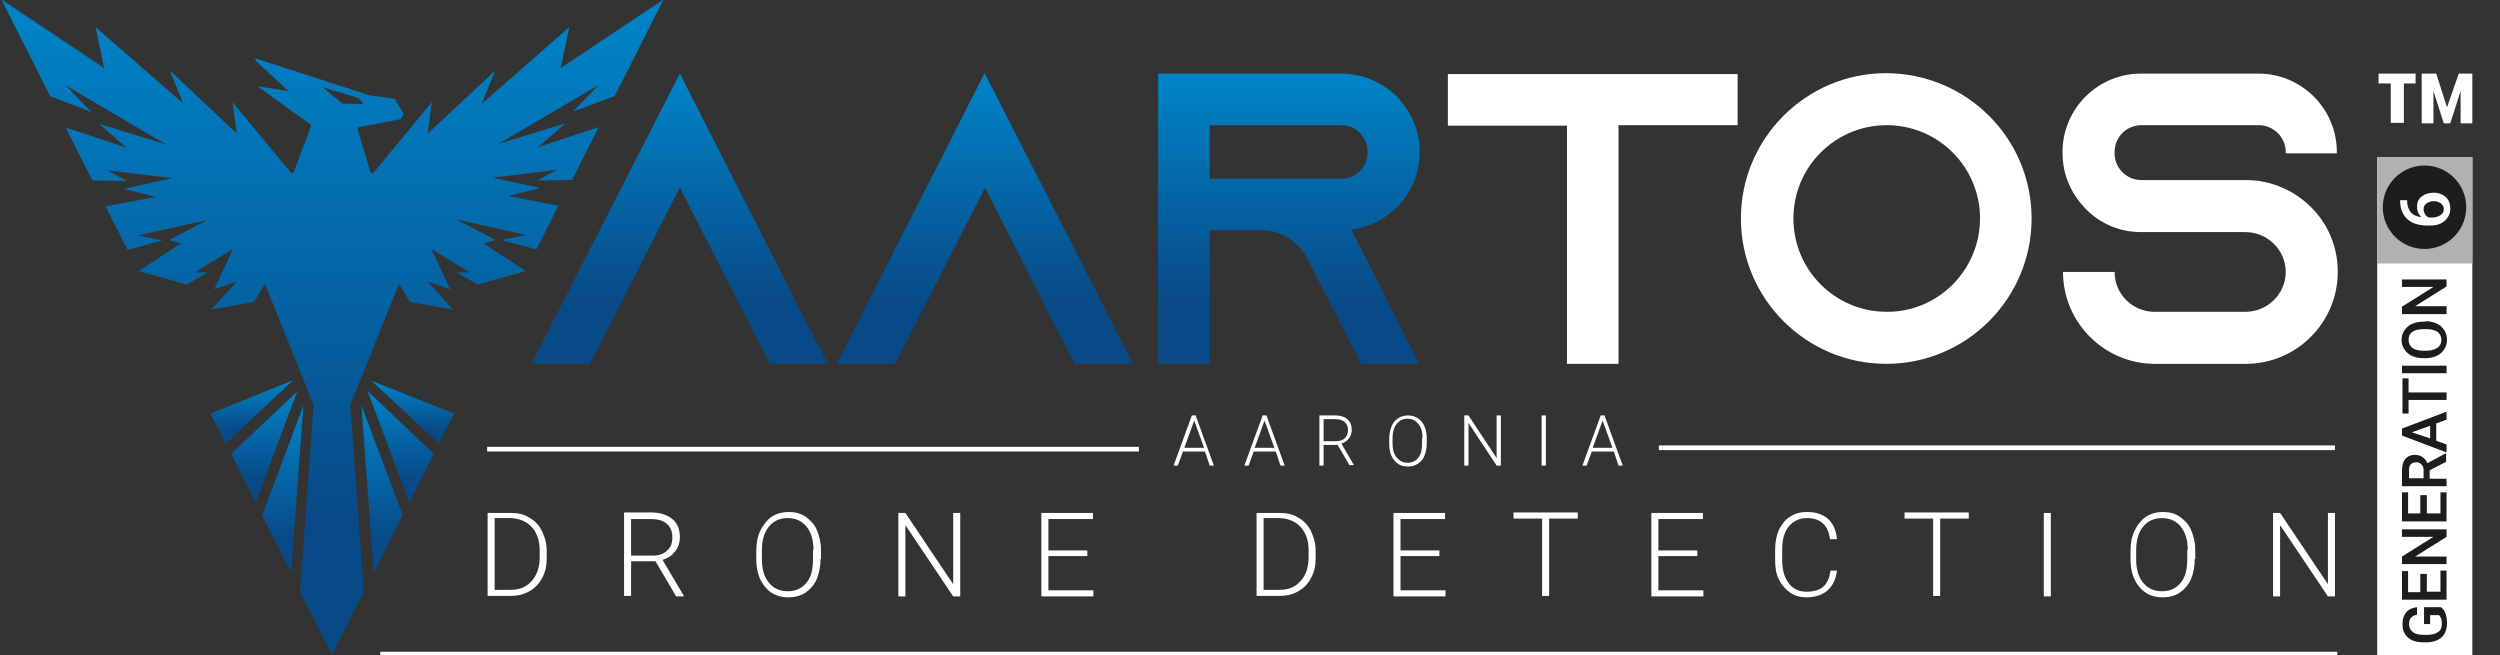 <?xml version="1.0" encoding="utf-8"?>
<!-- Generator: Adobe Illustrator 23.0.6, SVG Export Plug-In . SVG Version: 6.00 Build 0)  -->
<svg version="1.1" id="Ebene_1" xmlns="http://www.w3.org/2000/svg" xmlns:xlink="http://www.w3.org/1999/xlink" x="0px" y="0px"
	 viewBox="0 0 533.2 139.8" style="enable-background:new 0 0 533.2 139.8;" xml:space="preserve">
<rect x="0" y="0" width="533.2" height="139.8" fill="#333333" stroke="none"/>
<style type="text/css">
	.st0{fill:#FFFFFF;}
	.st1{fill:url(#SVGID_1_);}
	.st2{fill:url(#SVGID_2_);}
	.st3{fill:url(#SVGID_3_);}
	.st4{fill:url(#SVGID_4_);}
	.st5{fill:url(#SVGID_5_);}
	.st6{fill:url(#SVGID_6_);}
	.st7{fill:url(#SVGID_7_);}
	.st8{fill:url(#SVGID_8_);}
	.st9{fill:url(#SVGID_9_);}
	.st10{fill:url(#SVGID_10_);}
	.st11{fill:#1D1D1B;}
	.st12{fill:#B1B1B1;}
</style>
<title>AARTOS_Logo_for_black_bg</title>
<g>
	<rect x="81.1" y="139" class="st0" width="417.4" height="1"/>
	<g>
		<linearGradient id="SVGID_1_" gradientUnits="userSpaceOnUse" x1="145.016" y1="15.66" x2="145.016" y2="77.605">
			<stop  offset="0" style="stop-color:#0085C8"/>
			<stop  offset="0.8" style="stop-color:#084987"/>
		</linearGradient>
		<path class="st1" d="M176.6,77.6h-12.4l-5.7-11.1L145,40l-13.5,26.5l-5.7,11.1h-12.4l5.6-11.1L145,15.7l25.9,50.9L176.6,77.6z"/>
		<linearGradient id="SVGID_2_" gradientUnits="userSpaceOnUse" x1="210.055" y1="15.66" x2="210.055" y2="77.605">
			<stop  offset="0" style="stop-color:#0085C8"/>
			<stop  offset="0.8" style="stop-color:#084987"/>
		</linearGradient>
		<path class="st2" d="M241.6,77.6h-12.4l-5.7-11.1L210.1,40l-13.5,26.5l-5.7,11.1h-12.4l5.6-11.1l25.9-50.9L236,66.5L241.6,77.6z"
			/>
		<linearGradient id="SVGID_3_" gradientUnits="userSpaceOnUse" x1="274.874" y1="15.66" x2="274.874" y2="77.605">
			<stop  offset="0" style="stop-color:#0085C8"/>
			<stop  offset="0.8" style="stop-color:#084987"/>
		</linearGradient>
		<path class="st3" d="M297.1,66.5l5.6,11.1h-12.4l-5.7-11.1l-5.9-11.6l-0.3-0.5c-1.9-3.2-5.4-5.3-9.4-5.3h-11v28.5h-11V15.7h39.1
			c4.6,0,8.8,1.9,11.8,4.9c3,3.1,4.9,7.2,4.9,11.8c0,6.8-4,12.6-9.8,15.2c-1.5,0.7-3.1,1.2-4.8,1.4c0,0,0,0,0,0L297.1,66.5z
			 M286.1,38.1c0.8,0,1.6-0.1,2.3-0.5c2.1-0.9,3.3-2.9,3.3-5.2c0-2-1.1-3.4-1.7-4.1c-0.7-0.7-2-1.6-4-1.6h-28v11.4H286.1z"/>
		<path class="st0" d="M370.6,15.7v11h-25.4v50.9h-11V26.8h-25.4v-11H370.6z"/>
		<path class="st0" d="M433.3,46.6c0,17.1-13.9,31-31,31c-17.1,0-31-13.9-31-31s13.9-31,31-31C419.5,15.7,433.3,29.5,433.3,46.6z
			 M422.3,46.6c0-11-8.9-19.9-19.9-19.9c-11,0-19.9,8.9-19.9,19.9s8.9,19.9,19.9,19.9C413.3,66.6,422.3,57.6,422.3,46.6z"/>
		<path class="st0" d="M487.5,32.7v-0.3c0-3.1-2.6-5.7-5.7-5.7h-25.1c-3.1,0-5.7,2.5-5.7,5.7v0.3c0,3.1,2.5,5.7,5.7,5.7h22.3
			c5.7,0,10.9,2.5,14.5,6.4c0.3,0.3,0.5,0.6,0.7,0.8c2.8,3.4,4.4,7.7,4.4,12.4c0,10.8-8.8,19.6-19.6,19.6h-19.4
			c-10.8,0-19.6-8.8-19.6-19.6h11c0,4.7,3.8,8.5,8.5,8.5h19.4c4.7,0,8.6-3.8,8.6-8.5c0-4.7-3.9-8.5-8.6-8.5h-22.3
			c-4.5,0-8.6-1.8-11.5-4.7c-0.8-0.8-1.5-1.6-2.2-2.6c-1.9-2.7-3-6-3-9.5v-0.3c0-9.2,7.5-16.7,16.7-16.7h25.1
			c9.2,0,16.7,7.5,16.7,16.7v0.3H487.5z"/>
		<g>
			<path class="st0" d="M104,127.2v-17.8h5c1.5,0,2.8,0.3,3.9,1c1.2,0.7,2.1,1.6,2.7,2.9c0.6,1.2,1,2.6,1,4.2v1.6c0,1.6-0.3,3-1,4.2
				c-0.6,1.2-1.6,2.2-2.7,2.8c-1.2,0.7-2.5,1-4,1H104z M105.5,110.6v15.2h3.4c1.9,0,3.4-0.6,4.5-1.9c1.1-1.2,1.7-2.9,1.7-5v-1.6
				c0-2-0.6-3.7-1.7-4.9c-1.1-1.2-2.6-1.8-4.4-1.9H105.5z"/>
			<path class="st0" d="M139.8,119.7h-5.2v7.4h-1.5v-17.8h5.8c1.9,0,3.4,0.5,4.5,1.4c1.1,0.9,1.6,2.2,1.6,3.9c0,1.1-0.3,2.1-1,3
				c-0.7,0.9-1.6,1.5-2.7,1.8l4.5,7.6v0.2h-1.6L139.8,119.7z M134.7,118.5h4.6c1.3,0,2.3-0.4,3-1.1c0.8-0.7,1.1-1.6,1.1-2.8
				c0-1.3-0.4-2.2-1.2-2.9c-0.8-0.7-1.9-1-3.4-1h-4.2V118.5z"/>
			<path class="st0" d="M175,119.2c0,1.6-0.3,3.1-0.8,4.3s-1.4,2.2-2.4,2.9c-1.1,0.7-2.3,1-3.6,1c-2.1,0-3.8-0.7-5-2.2
				c-1.3-1.5-1.9-3.5-1.9-6v-1.8c0-1.6,0.3-3.1,0.9-4.3c0.6-1.2,1.4-2.2,2.4-2.9c1.1-0.7,2.3-1,3.6-1c1.4,0,2.6,0.3,3.6,1
				c1,0.7,1.9,1.6,2.4,2.8s0.9,2.6,0.9,4.2V119.2z M173.5,117.3c0-2.1-0.5-3.8-1.5-5c-1-1.2-2.3-1.8-4-1.8c-1.7,0-3,0.6-4,1.8
				s-1.5,2.9-1.5,5.1v1.9c0,2.1,0.5,3.8,1.5,5c1,1.2,2.3,1.8,4,1.8c1.7,0,3-0.6,4-1.8s1.4-2.9,1.4-5.1V117.3z"/>
			<path class="st0" d="M204.8,127.2h-1.5l-10.2-15.2v15.2h-1.5v-17.8h1.5l10.2,15.2v-15.2h1.5V127.2z"/>
			<path class="st0" d="M231.9,118.6h-8.3v7.3h9.6v1.3h-11.1v-17.8h11v1.3h-9.5v6.7h8.3V118.6z"/>
			<path class="st0" d="M268,127.2v-17.8h5c1.5,0,2.8,0.3,3.9,1c1.2,0.7,2.1,1.6,2.7,2.9c0.6,1.2,1,2.6,1,4.2v1.6c0,1.6-0.3,3-1,4.2
				c-0.6,1.2-1.6,2.2-2.7,2.8c-1.2,0.7-2.5,1-4,1H268z M269.5,110.6v15.2h3.4c1.9,0,3.4-0.6,4.5-1.9c1.1-1.2,1.7-2.9,1.7-5v-1.6
				c0-2-0.6-3.7-1.7-4.9c-1.1-1.2-2.6-1.8-4.4-1.9H269.5z"/>
			<path class="st0" d="M307,118.6h-8.3v7.3h9.6v1.3h-11.1v-17.8h11v1.3h-9.5v6.7h8.3V118.6z"/>
			<path class="st0" d="M336.5,110.6h-6.1v16.5h-1.5v-16.5h-6.1v-1.3h13.7V110.6z"/>
			<path class="st0" d="M362,118.6h-8.3v7.3h9.6v1.3h-11.1v-17.8h11v1.3h-9.5v6.7h8.3V118.6z"/>
			<path class="st0" d="M391.8,121.6c-0.2,1.9-0.9,3.3-2,4.3c-1.1,1-2.7,1.5-4.5,1.5c-1.3,0-2.5-0.3-3.5-1c-1-0.7-1.8-1.6-2.4-2.8
				c-0.6-1.2-0.8-2.6-0.8-4.1v-2.3c0-1.6,0.3-3,0.8-4.2c0.6-1.2,1.4-2.2,2.4-2.8c1-0.7,2.2-1,3.6-1c1.9,0,3.4,0.5,4.5,1.5
				c1.1,1,1.7,2.4,1.9,4.3h-1.5c-0.4-3-2-4.5-4.9-4.5c-1.6,0-2.9,0.6-3.9,1.8c-1,1.2-1.4,2.9-1.4,5v2.2c0,2.1,0.5,3.7,1.4,4.9
				s2.2,1.8,3.8,1.8c1.6,0,2.8-0.4,3.6-1.1s1.3-1.9,1.5-3.4H391.8z"/>
			<path class="st0" d="M419.9,110.6h-6.1v16.5h-1.5v-16.5h-6.1v-1.3h13.7V110.6z"/>
			<path class="st0" d="M437.4,127.2h-1.5v-17.8h1.5V127.2z"/>
			<path class="st0" d="M468.1,119.2c0,1.6-0.3,3.1-0.8,4.3s-1.4,2.2-2.4,2.9c-1.1,0.7-2.3,1-3.6,1c-2.1,0-3.8-0.7-5-2.2
				c-1.3-1.5-1.9-3.5-1.9-6v-1.8c0-1.6,0.3-3.1,0.9-4.3c0.6-1.2,1.4-2.2,2.4-2.9c1.1-0.7,2.3-1,3.6-1c1.4,0,2.6,0.3,3.6,1
				c1,0.7,1.9,1.6,2.4,2.8s0.9,2.6,0.9,4.2V119.2z M466.6,117.3c0-2.1-0.5-3.8-1.5-5c-1-1.2-2.3-1.8-4-1.8c-1.7,0-3,0.6-4,1.8
				s-1.5,2.9-1.5,5.1v1.9c0,2.1,0.5,3.8,1.5,5c1,1.2,2.3,1.8,4,1.8c1.7,0,3-0.6,4-1.8s1.4-2.9,1.4-5.1V117.3z"/>
			<path class="st0" d="M498,127.2h-1.5l-10.2-15.2v15.2h-1.5v-17.8h1.5l10.2,15.2v-15.2h1.5V127.2z"/>
		</g>
		<rect x="353.8" y="95" class="st0" width="144.2" height="1"/>
		<rect x="103.9" y="95.3" class="st0" width="139" height="1"/>
		<g>
			<path class="st0" d="M257,96.3h-4.7l-1.1,3h-0.9l3.9-10.7h0.8l3.9,10.7h-0.9L257,96.3z M252.6,95.5h4.2l-2.1-5.8L252.6,95.5z"/>
			<path class="st0" d="M272.1,96.3h-4.7l-1.1,3h-0.9l3.9-10.7h0.8l3.9,10.7h-0.9L272.1,96.3z M267.6,95.5h4.2l-2.1-5.8L267.6,95.5z
				"/>
			<path class="st0" d="M285.3,94.9h-3v4.4h-0.9V88.6h3.4c1.1,0,2,0.3,2.6,0.8c0.6,0.6,0.9,1.3,0.9,2.3c0,0.7-0.2,1.3-0.6,1.8
				s-0.9,0.9-1.6,1.1l2.6,4.5v0.1h-0.9L285.3,94.9z M282.3,94.1h2.7c0.7,0,1.3-0.2,1.8-0.6c0.4-0.4,0.7-1,0.7-1.7
				c0-0.8-0.2-1.3-0.7-1.8c-0.5-0.4-1.1-0.6-2-0.6h-2.5V94.1z"/>
			<path class="st0" d="M304.3,94.6c0,1-0.2,1.8-0.5,2.6s-0.8,1.3-1.4,1.7c-0.6,0.4-1.3,0.6-2.1,0.6c-1.2,0-2.2-0.4-2.9-1.3
				c-0.8-0.9-1.1-2.1-1.1-3.6v-1.1c0-1,0.2-1.8,0.5-2.6c0.3-0.8,0.8-1.3,1.4-1.7c0.6-0.4,1.3-0.6,2.1-0.6s1.5,0.2,2.1,0.6
				c0.6,0.4,1.1,1,1.4,1.7s0.5,1.6,0.5,2.5V94.6z M303.4,93.4c0-1.3-0.3-2.3-0.9-3s-1.3-1.1-2.3-1.1c-1,0-1.7,0.4-2.3,1.1
				c-0.6,0.7-0.9,1.8-0.9,3.1v1.1c0,1.3,0.3,2.3,0.9,3c0.6,0.7,1.3,1.1,2.3,1.1c1,0,1.8-0.4,2.3-1.1c0.6-0.7,0.8-1.7,0.8-3.1V93.4z"
				/>
			<path class="st0" d="M320.1,99.3h-0.9l-6-9.1v9.1h-0.9V88.6h0.9l6,9.1v-9.1h0.9V99.3z"/>
			<path class="st0" d="M329.7,99.3h-0.9V88.6h0.9V99.3z"/>
			<path class="st0" d="M344.2,96.3h-4.7l-1.1,3h-0.9l3.9-10.7h0.8l3.9,10.7h-0.9L344.2,96.3z M339.7,95.5h4.2l-2.1-5.8L339.7,95.5z
				"/>
		</g>
		<g>
			<linearGradient id="SVGID_4_" gradientUnits="userSpaceOnUse" x1="70.879" y1="-8.188552e-02" x2="70.879" y2="139.743">
				<stop  offset="0" style="stop-color:#0085C8"/>
				<stop  offset="0.8" style="stop-color:#084987"/>
			</linearGradient>
			<path class="st4" d="M131.1,20.5l10.4-20.6l-21.9,14.6l1.8-8.7l-18.7,16.4l2.9-7.1L91.2,28.5l0.9-6.7l-12.4,15l0,0h0
				c-0.1,0.1-0.2,0.1-0.3,0.1c-0.2,0-0.5-0.2-0.5-0.4c0,0,0,0,0-0.1h0c0,0-2.7-9.2-2.7-9.2l9.3-1.8l0.6-1.1l-1.6-2.7
				c-0.1-0.2-0.2-0.4-0.4-0.5C84,21.1,83.8,21,83.7,21v0l-5-0.7l-24.4-7.9l0.4,0.7l6.9,6.4l-6.5-1.1l0.1,0.2l11.2,8.1
				c0,0-3.3,8.9-3.8,10.1c-0.1,0-0.2,0.1-0.3,0.1c-0.1,0-0.3,0-0.3-0.1h0l0,0l-12.4-15l0.9,6.7L36.2,15l2.9,7.1L20.4,5.8l1.8,8.7
				L0.3-0.1l10.4,20.6l8.8,3.4l-5.5-5.7l21.4,12.6l-14.3-4.4l5.9,5.1l-13-4.3l5.7,11.3l7.4,0.1l-4.3-2.3l13.9,1.7l-10.3,2.3l6.9,1.7
				L22.5,44l4.7,9.3l7.4-2l-5.2-1.1l14.9-3.3L36,51.2l2.6,0.7l-9,5.9l10.2,2.9l4.5-2.6h-2.8l8.2-5l-4,8.6l4.9-1.7L45,66l9.2-1.6
				l2.3-3.9l10.4,25.9L64,126.2l6.8,13.5l0,0l0,0l0,0l0,0l6.8-13.5l-2.9-39.8l10.4-25.9l2.3,3.9l9.2,1.6l-5.5-6l4.9,1.7l-4-8.6
				l8.2,5h-2.8l4.5,2.6l10.2-2.9l-9-5.9l2.6-0.7l-8.4-4.4l14.9,3.3l-5.2,1.1l7.4,2l4.7-9.3l-10.8-2.1l6.9-1.7L105,37.9l13.9-1.7
				l-4.3,2.3l7.4-0.1l5.7-11.3l-13,4.3l5.9-5.1l-14.3,4.4l21.4-12.6l-5.5,5.7L131.1,20.5z M76.5,20.9l1,1.3L73,22.1l-4.2-3.5
				L76.5,20.9z"/>
			<linearGradient id="SVGID_5_" gradientUnits="userSpaceOnUse" x1="81.502" y1="86.557" x2="81.502" y2="122.232">
				<stop  offset="0" style="stop-color:#0085C8"/>
				<stop  offset="0.8" style="stop-color:#084987"/>
			</linearGradient>
			<path class="st5" d="M79.7,122.2c0-0.1,6.2-12.3,6.2-12.3l-8.8-23.4L79.7,122.2z"/>
			<linearGradient id="SVGID_6_" gradientUnits="userSpaceOnUse" x1="85.434" y1="83.446" x2="85.434" y2="107.19">
				<stop  offset="0" style="stop-color:#0085C8"/>
				<stop  offset="0.8" style="stop-color:#084987"/>
			</linearGradient>
			<path class="st6" d="M87.3,107.2c0-0.1,5.2-10.4,5.2-10.4L78.4,83.4L87.3,107.2z"/>
			<linearGradient id="SVGID_7_" gradientUnits="userSpaceOnUse" x1="88.075" y1="81.179" x2="88.075" y2="94.636">
				<stop  offset="0" style="stop-color:#0085C8"/>
				<stop  offset="0.8" style="stop-color:#084987"/>
			</linearGradient>
			<path class="st7" d="M93.6,94.6c0-0.1,3.2-6.4,3.2-6.4l-17.6-7L93.6,94.6z"/>
			<linearGradient id="SVGID_8_" gradientUnits="userSpaceOnUse" x1="60.257" y1="86.557" x2="60.257" y2="122.232">
				<stop  offset="0" style="stop-color:#0085C8"/>
				<stop  offset="0.8" style="stop-color:#084987"/>
			</linearGradient>
			<path class="st8" d="M55.9,109.9c0,0,6.2,12.2,6.2,12.3l2.6-35.7L55.9,109.9z"/>
			<linearGradient id="SVGID_9_" gradientUnits="userSpaceOnUse" x1="56.325" y1="83.446" x2="56.325" y2="107.19">
				<stop  offset="0" style="stop-color:#0085C8"/>
				<stop  offset="0.8" style="stop-color:#084987"/>
			</linearGradient>
			<path class="st9" d="M49.3,96.8c0,0,5.2,10.3,5.2,10.4l8.9-23.7L49.3,96.8z"/>
			<linearGradient id="SVGID_10_" gradientUnits="userSpaceOnUse" x1="53.684" y1="81.179" x2="53.684" y2="94.636">
				<stop  offset="0" style="stop-color:#0085C8"/>
				<stop  offset="0.8" style="stop-color:#084987"/>
			</linearGradient>
			<path class="st10" d="M44.9,88.2c0,0,3.2,6.4,3.2,6.4l14.4-13.5L44.9,88.2z"/>
		</g>
		<g>
			<path class="st0" d="M515.2,17.8h-2.5v8.4h-2.8v-8.4h-2.6v-2.1h7.9V17.8z M524.8,19.4l-2.2,6.9h-1.4l-2.2-6.9v6.9h-2.5V15.7h3.1
				l2.3,7.2l2.5-7.2h2.9v10.6h-2.5V19.4z"/>
		</g>
		<g>
			<rect x="507" y="33.5" class="st0" width="20.3" height="106.7"/>
			<g>
				<path class="st11" d="M520.6,129.5c0.4,0.3,0.8,0.8,1,1.4c0.2,0.6,0.3,1.3,0.3,2.1c0,0.8-0.2,1.5-0.5,2.1s-0.9,1.1-1.5,1.4
					c-0.7,0.3-1.4,0.5-2.3,0.5h-0.7c-1.4,0-2.5-0.3-3.3-1c-0.8-0.7-1.2-1.6-1.2-2.9c0-1.1,0.3-1.9,0.8-2.5s1.3-1,2.3-1.1v1.6
					c-1.1,0.2-1.7,0.8-1.7,2c0,0.7,0.3,1.3,0.8,1.7s1.3,0.6,2.3,0.6h0.7c1,0,1.8-0.2,2.4-0.6s0.8-1,0.8-1.8c0-0.8-0.2-1.4-0.6-1.8
					h-1.9v1.9H517v-3.6H520.6z"/>
				<path class="st11" d="M517.6,122.3v3.9h2.9v-4.5h1.3v6.2h-9.5v-6.1h1.3v4.5h2.6v-3.9H517.6z"/>
				<path class="st11" d="M521.8,112.9v1.6l-6.7,4.2h6.7v1.6h-9.5v-1.6l6.7-4.2h-6.7v-1.6H521.8z"/>
				<path class="st11" d="M517.6,105.6v3.9h2.9V105h1.3v6.2h-9.5V105h1.3v4.5h2.6v-3.9H517.6z"/>
				<path class="st11" d="M518.2,100.3v1.8h3.6v1.6h-9.5v-3.3c0-1.1,0.2-1.9,0.7-2.5c0.5-0.6,1.2-0.9,2.1-0.9c0.6,0,1.2,0.2,1.6,0.5
					c0.4,0.3,0.8,0.7,1,1.3l3.9-2.1h0.1v1.8L518.2,100.3z M516.9,102.1v-1.7c0-0.6-0.1-1-0.4-1.3s-0.7-0.5-1.1-0.5
					c-0.5,0-0.9,0.1-1.2,0.4c-0.3,0.3-0.4,0.7-0.4,1.3v1.7H516.9z"/>
				<path class="st11" d="M519.6,90.3V94l2.2,0.8v1.7l-9.5-3.6v-1.5l9.5-3.6v1.7L519.6,90.3z M518.3,93.5v-2.7l-3.9,1.4L518.3,93.5z
					"/>
				<path class="st11" d="M513.7,80.8v2.9h8.1v1.6h-8.1v2.9h-1.3v-7.5H513.7z"/>
				<path class="st11" d="M521.8,78v1.6h-9.5V78H521.8z"/>
				<path class="st11" d="M517.3,68.5c0.9,0,1.7,0.2,2.4,0.5s1.2,0.8,1.6,1.4c0.4,0.6,0.6,1.3,0.6,2.1c0,0.8-0.2,1.4-0.6,2
					c-0.4,0.6-0.9,1.1-1.6,1.4s-1.5,0.5-2.4,0.5h-0.5c-0.9,0-1.7-0.2-2.4-0.5s-1.2-0.8-1.6-1.4c-0.4-0.6-0.6-1.3-0.6-2
					s0.2-1.5,0.6-2c0.4-0.6,0.9-1.1,1.6-1.4c0.7-0.3,1.5-0.5,2.4-0.5H517.3z M516.9,70.2c-1,0-1.9,0.2-2.4,0.6
					c-0.6,0.4-0.8,1-0.8,1.7c0,0.7,0.3,1.3,0.8,1.7c0.6,0.4,1.3,0.6,2.4,0.6h0.5c1,0,1.8-0.2,2.4-0.6c0.6-0.4,0.9-1,0.9-1.7
					c0-0.7-0.3-1.3-0.8-1.7c-0.6-0.4-1.4-0.6-2.4-0.6H516.9z"/>
				<path class="st11" d="M521.8,59.5v1.6l-6.7,4.2h6.7V67h-9.5v-1.6l6.7-4.2h-6.7v-1.6H521.8z"/>
			</g>
			<rect x="507" y="33.5" class="st12" width="20.3" height="22.7"/>
			<circle class="st11" cx="517.1" cy="44.2" r="8.9"/>
			<g>
				<path class="st0" d="M511.9,42.7h1.5v0.2c0,1,0.3,1.8,0.8,2.4c0.5,0.6,1.3,0.9,2.2,1c-0.6-0.6-0.9-1.3-0.9-2.2
					c0-0.9,0.3-1.7,1-2.2s1.5-0.8,2.5-0.8c1.1,0,1.9,0.3,2.6,0.9c0.7,0.6,1,1.5,1,2.5c0,1-0.4,1.9-1.2,2.6c-0.8,0.7-1.8,1-3,1h-0.6
					c-1.8,0-3.3-0.4-4.3-1.3c-1-0.9-1.6-2.2-1.6-3.9V42.7z M516.9,44.6c0,0.4,0.1,0.7,0.3,1.1c0.2,0.3,0.5,0.6,0.9,0.7h0.5
					c0.8,0,1.4-0.2,1.9-0.5c0.5-0.3,0.7-0.8,0.7-1.3s-0.2-0.9-0.6-1.2c-0.4-0.3-0.9-0.5-1.5-0.5s-1.2,0.2-1.6,0.5
					S516.9,44.1,516.9,44.6z"/>
			</g>
		</g>
	</g>
</g>
</svg>
